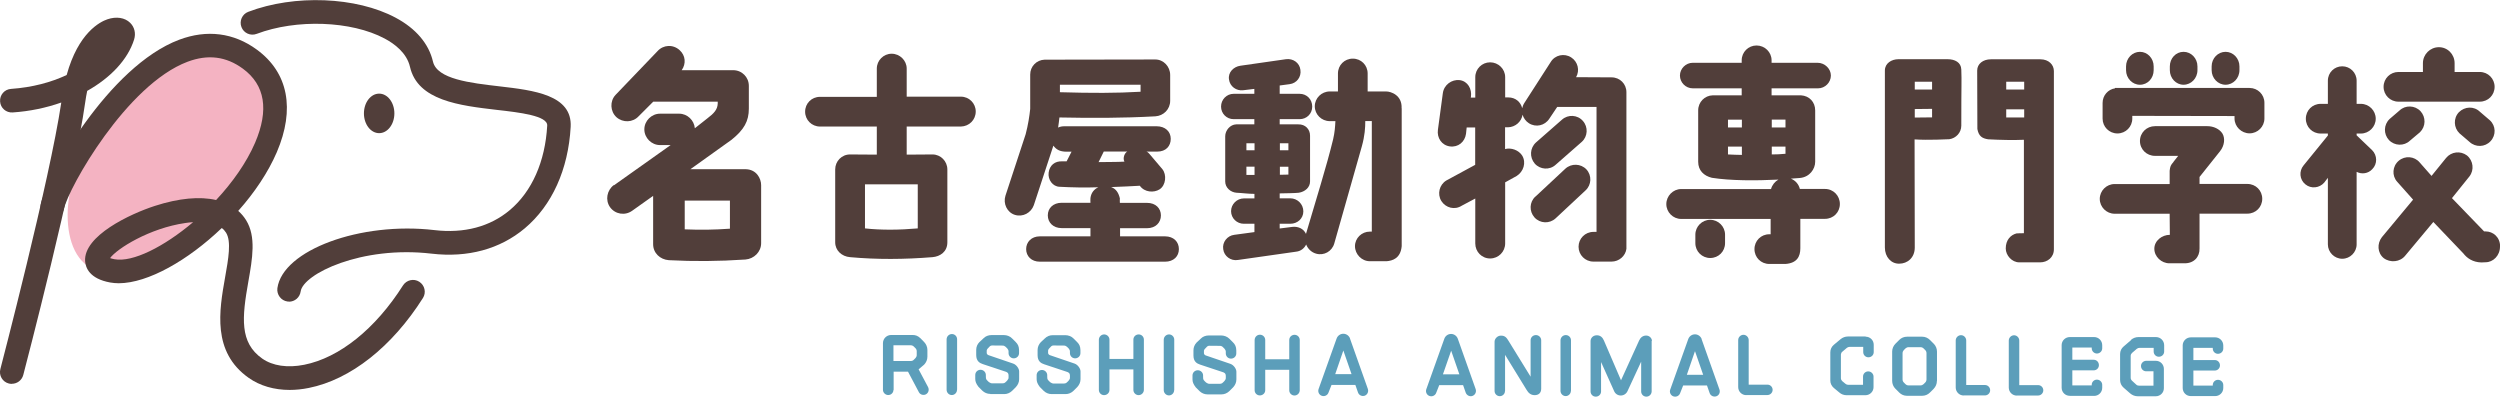 <?xml version="1.0" encoding="UTF-8"?>
<svg id="_レイヤー_1" data-name="レイヤー 1" xmlns="http://www.w3.org/2000/svg" viewBox="0 0 264.34 41.94">
  <defs>
    <style>
      .cls-1 {
        fill: #f4b3c2;
      }

      .cls-2 {
        fill: #5c9eba;
      }

      .cls-3 {
        fill: #513e3a;
      }
    </style>
  </defs>
  <g>
    <path class="cls-1" d="m19.67,5.26c-3.44,1.34-9.7,8.15-11.57,12.64-1.87,4.49-1.47,12.66,5.79,10.65,7.25-2.01,17.08-12.99,15.02-18.75-2.06-5.76-6.71-5.53-9.24-4.54Z"/>
    <path class="cls-3" d="m1.25,40.59c-.1,0-.21-.01-.32-.04-.67-.17-1.07-.86-.89-1.53.05-.2,5.22-19.96,6.44-28.18-1.59.56-3.33.93-5.14,1.05-.69.05-1.29-.47-1.33-1.16-.05-.69.47-1.29,1.16-1.33,2.26-.16,4.25-.7,5.88-1.47,1.23-4.48,3.54-5.63,4.31-5.89.94-.32,1.84-.18,2.4.37.47.46.62,1.12.42,1.77-.67,2.13-2.49,4.04-4.96,5.43-.08.38-.15.78-.21,1.21-1.14,8.13-6.33,27.99-6.55,28.83-.15.56-.65.93-1.21.93Z"/>
    <path class="cls-3" d="m30.64,41.23c-1.65,0-3.15-.43-4.35-1.28-3.88-2.74-3.11-7.11-2.49-10.62.35-1.96.68-3.81.1-4.73-.12-.19-.27-.36-.45-.49-3.56,3.41-7.8,5.83-10.89,5.84-.32,0-.62-.03-.91-.08-2.2-.4-2.6-1.58-2.65-2.25-.18-2.68,4.75-5,7.38-5.85,2.54-.82,4.75-1.02,6.47-.62,1.72-1.84,3.21-3.94,4.12-6.05,1.49-3.48,1.06-6.12-1.29-7.84-1.78-1.3-3.69-1.54-5.85-.73-6.43,2.42-12.56,13.26-13.08,15.59-.15.67-.82,1.1-1.49.95-.67-.15-1.1-.82-.95-1.49.62-2.77,7.16-14.57,14.64-17.38,2.93-1.1,5.77-.74,8.21,1.05,3.32,2.43,4.06,6.28,2.11,10.84-.92,2.14-2.36,4.28-4.08,6.21.32.28.6.61.83.98,1.08,1.74.67,4.05.24,6.49-.68,3.82-.94,6.45,1.46,8.14,1.11.78,2.68,1.01,4.44.66,3.73-.74,7.54-3.8,10.45-8.39.37-.58,1.14-.76,1.72-.39.58.37.76,1.14.39,1.72-3.27,5.17-7.67,8.63-12.07,9.51-.69.14-1.37.21-2.02.21Zm-19-13.94c.11.04.26.08.47.12,1.92.35,5.22-1.31,8.31-3.92-.3.02-.58.05-.83.09-3.79.55-7.23,2.71-7.96,3.72Z"/>
    <path class="cls-3" d="m30.57,31.89c-.06,0-.11,0-.17-.01-.68-.09-1.16-.73-1.07-1.41.56-4.02,8.78-7.06,16.61-6.14,3.13.37,5.88-.36,7.96-2.11,2.35-1.97,3.75-5.15,3.96-8.94.06-1.04-2.92-1.39-5.32-1.66-3.92-.46-8.37-.97-9.19-4.55-.34-1.48-1.65-2.45-2.69-3-3.51-1.87-9.32-2.08-13.52-.49-.65.25-1.37-.08-1.61-.72-.25-.64.08-1.37.72-1.61,4.88-1.86,11.43-1.6,15.58.62,2.14,1.14,3.51,2.75,3.95,4.64.43,1.86,3.94,2.26,7.04,2.62,3.61.42,7.71.9,7.52,4.29-.25,4.49-1.97,8.3-4.85,10.72-2.62,2.2-6.03,3.13-9.86,2.68-7.42-.87-13.59,2.16-13.84,4-.09.63-.62,1.08-1.24,1.08Z"/>
    <ellipse class="cls-3" cx="40.09" cy="11.99" rx="1.61" ry="2.09"/>
  </g>
  <g>
    <path class="cls-3" d="m64.92,19.59l5.99-4.25h-1.12c-.9,0-1.66-.76-1.66-1.66s.76-1.66,1.66-1.66h2.02c.88,0,1.59.71,1.66,1.54l1.33-1.05c.69-.52,1.07-.93,1.09-1.57v-.19h-6.82l-1.54,1.54c-.62.67-1.66.71-2.35.1-.67-.62-.71-1.69-.1-2.35l4.44-4.63c.62-.69,1.66-.74,2.35-.1.62.57.69,1.43.21,2.11h5.44c.93,0,1.66.74,1.66,1.66v2.4c0,1.33-.5,2.23-1.83,3.3l-4.35,3.11h5.84c1.14.02,1.64.97,1.64,1.69v6.13c0,.93-.76,1.66-1.66,1.73-2.85.19-5.46.21-8.1.07-.93-.07-1.66-.76-1.66-1.69v-5.11l-2.21,1.57c-.76.55-1.81.38-2.35-.38-.52-.74-.33-1.78.4-2.33Zm7.48,4.66c1.66.07,3.11.05,4.78-.07v-2.97h-4.78v3.04Z"/>
    <path class="cls-3" d="m103.17,11.79c0,.88-.69,1.57-1.57,1.59h-5.73v2.97s2.71-.02,2.73-.02c.86,0,1.57.71,1.57,1.59v7.7c0,1-.76,1.5-1.57,1.57-2.97.24-5.87.26-8.72,0-.88-.07-1.57-.71-1.57-1.57v-7.7c0-.88.69-1.59,1.57-1.59.02,0,2.83.02,2.83.02v-2.97h-6.01c-.86,0-1.57-.69-1.57-1.57s.69-1.57,1.57-1.57h6.01v-2.99c0-.86.71-1.57,1.57-1.57s1.59.71,1.59,1.57v2.97h5.73c.88,0,1.57.71,1.57,1.57Zm-11.71,7.7v4.66c1.73.19,3.63.17,5.58,0v-4.66h-5.58Z"/>
    <path class="cls-3" d="m115.3,24.98v-.86h-3.04c-.9,0-1.47-.59-1.47-1.35s.57-1.33,1.47-1.33h3.04s-.02-.45,0-.5c.07-.55.38-.93.83-1.14-1.38.05-2.8.02-4.09-.05-.74-.02-1.26-.76-1.16-1.5.1-.76.64-1.24,1.47-1.19h.43l.52-1.02h-.52c-.76,0-1.12-.26-1.4-.64l-2.07,6.3c-.29.81-1.16,1.28-2,1.02-.83-.26-1.26-1.19-1-2.02.76-2.3,2.14-6.51,2.14-6.51.26-1,.4-1.9.48-2.68v-3.63c0-.86.67-1.54,1.52-1.57,0,0,11.59-.02,11.71-.02.86,0,1.57.74,1.57,1.64v2.73c0,.9-.71,1.59-1.57,1.64-3.47.19-6.75.19-10.14.12-.02.26-.1.78-.14,1.07.19-.1.43-.14.69-.14h9.72c.93,0,1.5.57,1.5,1.33s-.5,1.35-1.43,1.35h-1.14c.14.05.21.12.33.26l1.35,1.59c.48.59.38,1.71-.29,2.14-.59.38-1.59.33-2.09-.38-.86.05-1.9.1-3.04.14.5.17.78.57.93,1.19,0,.05-.02.43,0,.48h2.87c.93,0,1.47.59,1.47,1.33s-.55,1.35-1.47,1.35h-2.85v.86h4.75c.93,0,1.47.59,1.47,1.35s-.55,1.33-1.47,1.33h-13.23c-.9,0-1.45-.59-1.45-1.33s.55-1.35,1.45-1.35h5.34Zm-3.23-16.01v.78c3.33.1,5.99.1,8.53-.05v-.74h-8.53Zm4.09,8.17c.86-.02,1.92,0,2.73-.05-.21-.4.05-.95.31-1.07h-2.49l-.55,1.12Z"/>
    <path class="cls-3" d="m148.21,11.44v14.59c-.12,1.31-1,1.54-1.59,1.59h-1.78c-.86,0-1.57-.74-1.57-1.59s.71-1.54,1.57-1.54h.21v-11.69h-.69c0,.71-.05,1.54-.36,2.66l-2.92,10.29c-.24.83-1.09,1.31-1.92,1.07-.5-.14-.88-.52-1.05-.97-.19.4-.57.71-1.05.76l-6.18.88c-.74.12-1.45-.4-1.54-1.14-.12-.74.43-1.43,1.16-1.52l2.14-.29v-.88h-1.12c-.74,0-1.35-.59-1.35-1.33s.62-1.35,1.35-1.35h1.12v-.48c-.67,0-1.33-.1-1.9-.12-.64-.05-1.19-.55-1.19-1.19v-4.78c0-.62.52-1.24,1.16-1.26h1.92v-.55h-2.19c-.74,0-1.33-.59-1.33-1.33s.59-1.35,1.33-1.35h2.19v-.52l-1.16.14c-.74.1-1.43-.4-1.52-1.14-.12-.74.48-1.35,1.21-1.45l4.82-.69c.74-.1,1.43.38,1.52,1.12.12.76-.4,1.43-1.14,1.52l-1.05.14v.88h2.11c.76,0,1.33.59,1.33,1.35s-.59,1.33-1.33,1.33h-2.11v.55h1.97c.74-.02,1.24.52,1.24,1.19v4.85c0,.64-.55,1.09-1.19,1.19-.43.05-1.28.05-2.02.07v.52h1.12c.76,0,1.38.62,1.38,1.38s-.62,1.31-1.38,1.31h-1.12v.5l1.35-.17c.62-.07,1.19.21,1.43.74,1.05-3.59,2.16-7.08,2.87-10,.17-.74.21-1.31.24-1.92h-.59c-.88,0-1.59-.71-1.59-1.57s.71-1.57,1.59-1.57h.86v-1.9c0-.88.69-1.57,1.57-1.57s1.57.69,1.57,1.57v1.9h1.95c.52,0,1.71.4,1.64,1.78Zm-15.56,3.71h-.86v.74h.86v-.74Zm0,2.47h-.86v.88h.86v-.88Zm2.68-1.73h.9v-.74h-.9v.74Zm0,2.59c.21,0,.71-.02.9-.02v-.83h-.9v.86Z"/>
    <path class="cls-3" d="m155.98,17.42v-3.94h-.9l-.07.67c-.12.86-.83,1.45-1.71,1.33-.86-.12-1.38-.9-1.26-1.76l.52-3.87c.12-.88.93-1.47,1.78-1.38.86.12,1.31.93,1.19,1.78l-.02.07h.48v-2.16c0-.88.71-1.57,1.57-1.57s1.59.69,1.59,1.57v2.14h.33c.76,0,1.31.48,1.47,1.14.05-.19.12-.4.24-.57l2.78-4.32c.45-.74,1.43-.95,2.16-.48.71.45.93,1.38.52,2.09l3.75.02c.88,0,1.57.69,1.57,1.57v16.56c-.1.76-.78,1.35-1.57,1.35h-1.92c-.88,0-1.57-.71-1.57-1.57s.69-1.57,1.57-1.57h.33v-13.21h-4.16l-.83,1.24c-.48.74-1.43.95-2.16.48-.33-.21-.57-.55-.67-.9-.12.74-.76,1.31-1.54,1.33h-.31v2.3c.64-.17,1.43.1,1.81.69.45.74.14,1.71-.59,2.16l-1.21.67v6.46c0,.88-.71,1.59-1.59,1.59s-1.57-.71-1.57-1.59v-4.75l-1.43.76c-.74.48-1.69.24-2.16-.5-.45-.74-.21-1.71.52-2.16l3.06-1.66Zm6.37,3.37l3.16-2.95c.64-.59,1.64-.55,2.23.07.59.64.55,1.64-.1,2.23l-3.16,2.95c-.64.59-1.64.55-2.23-.1-.57-.64-.55-1.62.1-2.21Zm-.07-3.49c-.57-.67-.52-1.64.12-2.23l2.76-2.42c.64-.57,1.64-.52,2.21.14.57.64.52,1.64-.12,2.21l-2.76,2.42c-.64.59-1.64.52-2.21-.12Z"/>
    <path class="cls-3" d="m187.24,23.15h-9.48c-.86,0-1.57-.71-1.57-1.57s.71-1.59,1.57-1.59h9.5c.12-.43.4-.78.78-1-2.38.12-5.06.12-7.03-.19-.86-.21-1.45-.78-1.45-1.69v-5.44c0-.88.69-1.57,1.54-1.59h3.06v-.74h-5.18c-.74,0-1.35-.62-1.35-1.35s.62-1.35,1.35-1.35h5.18v-.26c0-.88.71-1.57,1.57-1.57s1.59.69,1.59,1.57v.26h4.87c.74,0,1.4.62,1.4,1.35s-.62,1.35-1.35,1.35h-4.92v.74h3.11c.88.05,1.5.71,1.5,1.59v5.44c0,.76-.59,1.62-1.62,1.71-.31.02-.62.05-.95.07.48.19.83.59.95,1.09h2.66c.88,0,1.57.71,1.57,1.59s-.69,1.57-1.57,1.57h-2.61v3.11c0,.88-.36,1.57-1.57,1.66h-1.71c-.88,0-1.57-.69-1.57-1.57s.69-1.57,1.57-1.57h.14v-1.64Zm-6.41,4.13c-.86,0-1.57-.69-1.57-1.57v-.9c0-.86.71-1.57,1.57-1.57s1.57.71,1.57,1.57v.9c0,.88-.69,1.57-1.57,1.57Zm3.35-14.63h-1.47v.83h1.47v-.83Zm0,2.85h-1.47v.83c.4.02,1.09.05,1.47.05v-.88Zm3.16-2.02h1.45v-.83h-1.45v.83Zm0,2.85c.38,0,1.02-.02,1.45-.07v-.76h-1.45v.83Z"/>
    <path class="cls-3" d="m206.12,14.72c-.07,0-2.26.12-3.68.02l.02,11.43c0,1.09-.78,1.71-1.64,1.71-.86.02-1.52-.71-1.52-1.71V7.45c0-.76.71-1.19,1.43-1.19h5.2c.76,0,1.43.33,1.45,1.09.05,1.5,0,1.07,0,5.94,0,.74-.57,1.33-1.26,1.43Zm-1.83-6.08h-1.83v.83h1.83v-.83Zm0,2.87l-1.83.02v.9l1.83-.02v-.9Zm12.88-4.01v18.86c0,.86-.69,1.38-1.45,1.38h-2.21c-.78,0-1.43-.74-1.43-1.47,0-.9.52-1.43,1.14-1.59.12-.02.67-.02.78-.02v-9.88c-1.09.05-2.49.02-3.78-.05-.64-.1-1-.33-1.14-1.09,0-2.85-.02-6.18-.02-6.18,0-.71.62-1.19,1.45-1.19h5.23c.9,0,1.43.59,1.43,1.24Zm-3.14,1.14h-1.9v.83h1.9v-.83Zm0,2.92h-1.9v.86h1.9v-.86Z"/>
    <path class="cls-3" d="m229.81,17.12c.14-.19.31-.4.5-.64h-2.45c-.88,0-1.59-.69-1.59-1.57s.71-1.57,1.59-1.57h5.54c.64,0,1.28.29,1.59.78.29.48.24,1.26-.26,1.88,0,0-1.4,1.76-2.16,2.71v.74h5.06c.88,0,1.57.69,1.57,1.57s-.69,1.57-1.57,1.57h-5.06v3.68c.02.9-.59,1.57-1.57,1.57h-1.62c-.83,0-1.59-.69-1.59-1.54s.81-1.47,1.64-1.47l-.02-2.23h-5.82c-.86,0-1.57-.71-1.57-1.57s.71-1.57,1.57-1.57h5.82v-1.4c.05-.45.1-.59.4-.93Zm-6.18-7.82h14.23c.86,0,1.57.69,1.57,1.57v1.66c0,.86-.71,1.57-1.57,1.57s-1.59-.71-1.59-1.57v-.26l-10.81-.02v.29c0,.86-.69,1.57-1.57,1.57s-1.57-.71-1.57-1.57v-1.66c0-.78.57-1.43,1.31-1.54v-.02Zm4.09-2.28v.4c0,.86-.64,1.54-1.45,1.54s-1.47-.69-1.47-1.54v-.4c0-.86.67-1.54,1.47-1.54s1.45.69,1.45,1.54Zm3.16-1.54c.81,0,1.47.69,1.47,1.54v.4c0,.86-.67,1.54-1.47,1.54s-1.45-.69-1.45-1.54v-.4c0-.86.64-1.54,1.45-1.54Zm4.44,0c.81,0,1.47.69,1.47,1.54v.4c0,.86-.67,1.54-1.47,1.54s-1.47-.69-1.47-1.54v-.4c0-.86.67-1.54,1.47-1.54Z"/>
    <path class="cls-3" d="m246.14,25.83v-7.03l-.38.5c-.5.59-1.4.69-2,.19-.62-.5-.69-1.4-.19-2l2.57-3.16v-.21h-.76c-.88,0-1.57-.69-1.57-1.57s.69-1.57,1.57-1.57h.76v-2.45c0-.86.69-1.52,1.52-1.52s1.52.67,1.52,1.52v2.45h.45c.86,0,1.57.71,1.57,1.57s-.71,1.57-1.57,1.57h-.45v.19l1.64,1.57c.55.55.57,1.45.02,2-.43.48-1.12.57-1.66.29v7.67c0,.83-.69,1.52-1.52,1.52s-1.52-.69-1.52-1.52Zm18.2.24c0,.97-.74,1.66-1.52,1.66l-.45.02c-.93-.02-1.54-.48-1.9-.95l-3.18-3.33-2.97,3.56c-.55.69-1.59.78-2.28.26-.67-.55-.71-1.54-.19-2.21l3.3-3.97-1.69-1.9c-.57-.64-.5-1.64.17-2.21s1.66-.48,2.21.17l1.26,1.43,1.54-1.9c.55-.67,1.52-.78,2.21-.26.67.55.78,1.54.26,2.21l-1.85,2.3,3.4,3.52h.17c.76,0,1.52.59,1.52,1.59Zm-.57-16.89c0,.88-.69,1.57-1.57,1.57h-8.6c-.86,0-1.57-.69-1.57-1.57s.71-1.57,1.57-1.57h2.59v-.93c0-.93.76-1.69,1.69-1.69s1.66.76,1.66,1.69v.93h2.66c.88,0,1.57.71,1.57,1.57Zm-7.84,2.57c.59.64.57,1.62-.05,2.23l-1.07.9c-.62.59-1.62.55-2.21-.07-.59-.64-.57-1.62.07-2.23l1.05-.9c.62-.59,1.62-.55,2.21.07Zm7.34.97c.64.59.67,1.57.07,2.21-.59.64-1.59.67-2.23.07l-1.05-.9c-.62-.59-.67-1.59-.07-2.23.62-.62,1.59-.67,2.23-.05l1.05.9Z"/>
  </g>
  <g>
    <path class="cls-2" d="m94.47,41.22c0,.31-.25.55-.55.55s-.56-.25-.56-.55v-4.95c.01-.47.39-.85.87-.85h2.26c.31,0,.55.08.83.34l.4.41c.21.22.34.52.34.83v.72c0,.32-.13.6-.34.83l-.59.5,1,1.88c.14.27.05.61-.22.76-.26.14-.61.05-.75-.22l-1.15-2.17h-1.52s0,1.94,0,1.94Zm0-4.69v1.64c.59,0,1.43,0,1.84,0,.11,0,.23-.04.31-.13.06-.06.12-.12.18-.18.08-.09.13-.2.13-.31,0-.14,0-.28,0-.41,0-.12-.04-.23-.13-.32-.06-.06-.12-.12-.18-.18-.08-.08-.2-.13-.31-.13-.41,0-1.25,0-1.84,0Z"/>
    <path class="cls-2" d="m101.19,41.21c0,.31-.25.56-.55.56-.31,0-.55-.26-.55-.56v-5.34c.01-.31.26-.55.56-.55.31,0,.55.25.55.55v5.34Z"/>
    <path class="cls-2" d="m104.7,41.65c-.32,0-.61-.13-.83-.34l-.41-.41c-.25-.33-.34-.56-.34-.83v-.42c0-.31.25-.55.56-.55s.56.25.56.55c0,0,0,.14,0,.14,0,.35.04.33.31.6,0,0,.2.14.31.14.32,0,.84,0,1.16,0,.12,0,.23-.04.31-.13.06-.06.13-.11.18-.18.11-.13.13-.2.13-.31,0-.02,0-.18,0-.2,0-.3-.16-.37-.4-.44l-2.32-.77c-.34-.11-.7-.32-.7-.96v-.55c0-.31.12-.6.34-.82l.43-.4c.21-.22.52-.34.84-.34h1.32c.31,0,.64.12.86.35l.4.4c.22.22.33.45.34.83v.33c0,.31-.25.55-.56.55s-.55-.25-.55-.55c0-.06,0-.12,0-.18,0-.11-.05-.22-.13-.31-.06-.06-.12-.12-.18-.18-.09-.08-.2-.13-.31-.13-.3,0-.79-.01-1.1-.01-.11,0-.2.02-.3.13-.03.05-.09.09-.18.19-.14.15-.11.25-.11.46,0,.11.08.2.18.24l2.61.89c.36.12.64.54.64.83v.82c0,.32-.13.6-.34.83l-.41.41c-.22.21-.51.34-.82.34h-1.47Z"/>
    <path class="cls-2" d="m111.19,41.67c-.32,0-.61-.13-.83-.34l-.41-.41c-.25-.33-.34-.56-.34-.83v-.42c0-.31.25-.55.56-.55.31,0,.56.25.56.55,0,0,0,.14,0,.14,0,.35.04.33.31.6,0,0,.2.14.31.14.32,0,.84,0,1.16,0,.12,0,.23-.04.31-.13.06-.06.13-.11.18-.18.11-.13.13-.2.13-.31,0-.02,0-.18,0-.2,0-.3-.16-.37-.4-.44l-2.32-.77c-.34-.11-.7-.32-.7-.96v-.55c0-.31.12-.6.34-.83l.43-.4c.21-.22.52-.34.84-.34h1.32c.31,0,.64.12.86.34l.4.4c.22.22.33.45.34.83v.33c0,.31-.25.55-.56.55s-.55-.25-.55-.55c0-.06,0-.12,0-.18,0-.11-.05-.22-.13-.31-.06-.06-.12-.12-.18-.18-.09-.08-.2-.13-.31-.13-.3,0-.79-.01-1.1-.01-.11,0-.2.02-.3.13-.03.05-.09.09-.18.19-.14.15-.11.25-.11.46,0,.11.08.2.18.24l2.61.89c.36.12.64.54.64.83v.82c0,.32-.13.6-.34.83l-.41.41c-.22.21-.51.34-.82.34h-1.47Z"/>
    <path class="cls-2" d="m117.31,39.06v2.17c0,.31-.26.55-.57.55s-.55-.25-.55-.55v-5.32c.01-.31.26-.55.56-.55s.56.25.56.55v2.04s2.53,0,2.53,0v-2.04c0-.31.25-.55.56-.55s.55.25.55.55v5.32c-.01.31-.26.55-.56.55s-.55-.25-.55-.55v-2.17s-2.53,0-2.53,0Z"/>
    <path class="cls-2" d="m124.15,41.25c0,.31-.25.56-.55.56s-.55-.26-.55-.56v-5.34c.01-.31.26-.55.56-.55s.55.25.55.55v5.34Z"/>
    <path class="cls-2" d="m127.67,41.7c-.32,0-.61-.13-.83-.34l-.41-.41c-.25-.33-.34-.56-.34-.83v-.42c0-.31.25-.55.56-.55.31,0,.56.25.56.55,0,0,0,.14,0,.14,0,.35.04.33.31.6,0,0,.2.14.31.14.32,0,.84,0,1.16,0,.12,0,.23-.04.31-.13.06-.06.13-.11.18-.18.11-.13.13-.2.13-.31,0-.02,0-.18,0-.2,0-.3-.16-.37-.4-.44l-2.32-.77c-.34-.11-.7-.32-.7-.96v-.55c0-.31.12-.6.34-.83l.43-.4c.21-.22.52-.34.84-.34h1.32c.31,0,.64.12.86.34l.4.4c.22.22.33.45.34.83v.33c0,.31-.25.55-.56.55s-.55-.25-.55-.55v-.18c0-.11-.05-.22-.13-.31-.06-.06-.12-.12-.18-.18-.08-.09-.2-.13-.31-.13-.3,0-.79-.01-1.1-.01-.11,0-.2.02-.3.13-.03.05-.09.09-.18.19-.15.15-.11.25-.11.46,0,.11.08.2.18.24l2.61.89c.36.12.64.54.64.83v.82c0,.32-.13.6-.34.83l-.41.41c-.22.21-.51.34-.82.34h-1.47Z"/>
    <path class="cls-2" d="m133.78,39.09v2.17c0,.31-.26.55-.57.55-.31,0-.55-.25-.55-.55v-5.32c.01-.31.26-.55.56-.55.31,0,.56.25.56.56v2.04s2.54,0,2.54,0v-2.04c0-.31.25-.55.56-.55s.55.25.55.55v5.32c-.01.31-.26.55-.56.55s-.55-.25-.55-.55v-2.17s-2.53,0-2.53,0Z"/>
    <path class="cls-2" d="m142.74,35.79l1.89,5.33c.1.29-.04.61-.33.72-.29.1-.61-.05-.71-.34l-.28-.8h-2.52s-.32.81-.32.81c-.1.29-.42.44-.71.34s-.44-.42-.34-.71l1.91-5.35c.11-.3.39-.5.71-.5.32,0,.6.21.71.5Zm.17,3.78l-.87-2.51-.86,2.5h1.74Z"/>
    <path class="cls-2" d="m154.14,35.81l1.89,5.33c.1.29-.04.61-.33.72s-.61-.05-.72-.34l-.28-.8h-2.52s-.32.81-.32.81c-.1.29-.42.44-.71.34s-.44-.42-.34-.71l1.91-5.35c.11-.3.39-.5.71-.5.32,0,.6.21.71.5Zm.17,3.78l-.87-2.51-.87,2.5h1.74Z"/>
    <path class="cls-2" d="m159.13,41.34c0,.31-.25.55-.55.55s-.55-.25-.55-.55v-5.22c.01-.32.31-.61.62-.63.48-.03.66.23.85.54l2.34,3.8v-3.85c0-.31.25-.55.56-.55.31,0,.56.25.56.55v5.14c-.01.47-.32.65-.65.66-.44.02-.7-.23-.89-.55l-2.28-3.71v3.82Z"/>
    <path class="cls-2" d="m166.1,41.32c0,.31-.25.56-.55.56-.31,0-.55-.26-.55-.56v-5.34c.01-.31.26-.55.56-.55.31,0,.55.25.55.55v5.34Z"/>
    <path class="cls-2" d="m174.64,36.04v5.35c-.01.31-.26.55-.56.55-.31,0-.55-.25-.55-.55v-3.15s-1.44,3.11-1.44,3.11c-.13.29-.41.47-.72.47-.32,0-.6-.2-.71-.49l-1.37-3.05v3.11c0,.31-.25.55-.56.55s-.55-.25-.55-.55v-5.35c.01-.27.23-.59.67-.59.36,0,.6.22.74.55l1.81,4.21,1.92-4.22c.14-.31.41-.52.75-.51.31,0,.6.26.6.57Z"/>
    <path class="cls-2" d="m179.92,35.86l1.89,5.33c.1.29-.04.61-.33.71-.29.1-.61-.05-.71-.34l-.28-.8h-2.52s-.32.81-.32.81c-.1.29-.42.44-.71.34s-.44-.42-.34-.71l1.91-5.35c.11-.3.39-.5.71-.5.32,0,.6.21.71.5Zm.17,3.78l-.87-2.51-.86,2.5h1.74Z"/>
    <path class="cls-2" d="m184.64,41.78c-.47,0-.85-.38-.85-.85v-4.97c0-.31.26-.56.56-.56s.55.26.55.56v4.71s1.98,0,1.98,0c.31,0,.55.25.55.55s-.25.55-.55.55h-2.25Z"/>
    <path class="cls-2" d="m197.27,35.6c.47,0,.85.38.85.85v.78c0,.31-.25.55-.56.55s-.55-.25-.55-.55v-.55s-1.45,0-1.45,0c-.11,0-.21.04-.29.11l-.47.4c-.09.07-.14.18-.15.29v2.51c0,.11.05.22.13.3l.35.29c.08.07.18.11.29.11h1.57s0-.87,0-.87c0-.31.25-.55.55-.55s.56.25.56.55v1.12c0,.47-.39.85-.86.85h-1.98c-.29,0-.57-.1-.78-.29l-.59-.49c-.23-.2-.37-.49-.36-.8v-2.96c0-.31.14-.6.37-.79l.72-.6c.22-.18.49-.28.78-.28h1.86Z"/>
    <path class="cls-2" d="m204.8,40.28c0,.31-.12.6-.34.83l-.4.4c-.22.22-.51.34-.83.34h-1.59c-.32,0-.6-.12-.83-.35l-.4-.4c-.22-.22-.34-.52-.34-.83v-3.1c0-.31.13-.61.35-.83l.4-.4c.22-.22.51-.34.83-.34h1.59c.31,0,.6.12.83.35l.4.4c.22.22.34.52.34.83v3.1Zm-1.1-2.94c0-.12-.04-.23-.13-.32-.06-.06-.12-.12-.18-.18-.08-.08-.2-.13-.31-.13-.35,0-.94,0-1.29,0-.11,0-.22.05-.31.13-.06.06-.12.12-.18.18-.08.09-.13.2-.13.32,0,.6,0,2.18,0,2.78,0,.12.04.23.13.32.06.06.12.12.18.18.08.08.2.13.31.13.35,0,.94,0,1.29,0,.11,0,.22-.05.31-.13.06-.06.12-.12.18-.18.08-.08.13-.2.13-.32,0-.6,0-2.18,0-2.78Z"/>
    <path class="cls-2" d="m207.64,41.82c-.47,0-.85-.38-.85-.85v-4.97c0-.31.26-.56.56-.56s.55.26.55.56v4.71s1.98,0,1.98,0c.31,0,.55.25.55.55,0,.31-.25.55-.55.55h-2.25Z"/>
    <path class="cls-2" d="m213.25,41.83c-.47,0-.85-.38-.85-.85v-4.97c0-.31.26-.56.56-.56s.55.26.55.56v4.71s1.99,0,1.99,0c.31,0,.55.25.55.55s-.25.55-.55.55h-2.25Z"/>
    <path class="cls-2" d="m218.84,41.85c-.47,0-.85-.38-.85-.85v-4.51c0-.47.39-.85.86-.85h2.58c.47,0,.85.39.85.86v.33c0,.31-.26.55-.56.55s-.55-.25-.55-.55v-.08h-2.05s0,1.29,0,1.29h2.26c.31,0,.55.25.55.57,0,.31-.25.55-.55.55h-2.26s0,1.59,0,1.59h2.05s0-.06,0-.06c0-.31.25-.55.55-.55s.56.25.56.55v.32c0,.47-.39.85-.85.85h-2.58Z"/>
    <path class="cls-2" d="m225.33,35.93c.22-.19.5-.29.79-.29h1.86c.48.01.85.4.85.87v.66c0,.31-.25.55-.56.55s-.55-.25-.55-.55v-.39s-1.48,0-1.48,0c-.11,0-.21.03-.3.1l-.51.44c-.08.08-.14.18-.14.3v2.33c0,.12.05.22.13.3l.46.42c.08.08.19.11.3.11h1.52s0-1.52,0-1.52h-.77c-.31,0-.55-.25-.55-.56,0-.31.26-.55.56-.55h1.01c.48,0,.85.39.85.86v2.04c0,.47-.38.85-.86.85h-1.9c-.3,0-.58-.11-.8-.3l-.71-.62c-.23-.2-.36-.49-.36-.8v-2.75c0-.31.14-.6.37-.79l.78-.67Z"/>
    <path class="cls-2" d="m231.64,41.88c-.47,0-.85-.38-.85-.85v-4.51c0-.47.39-.85.86-.85h2.58c.47,0,.85.39.85.86v.33c0,.31-.26.55-.56.55-.31,0-.55-.25-.55-.55v-.08s-2.05,0-2.05,0v1.29s2.26,0,2.26,0c.31,0,.55.25.55.56,0,.31-.25.55-.55.55h-2.26s0,1.59,0,1.59h2.05s0-.06,0-.06c0-.31.25-.55.55-.55.31,0,.56.25.56.55v.32c0,.47-.39.85-.85.85h-2.58Z"/>
  </g>
</svg>